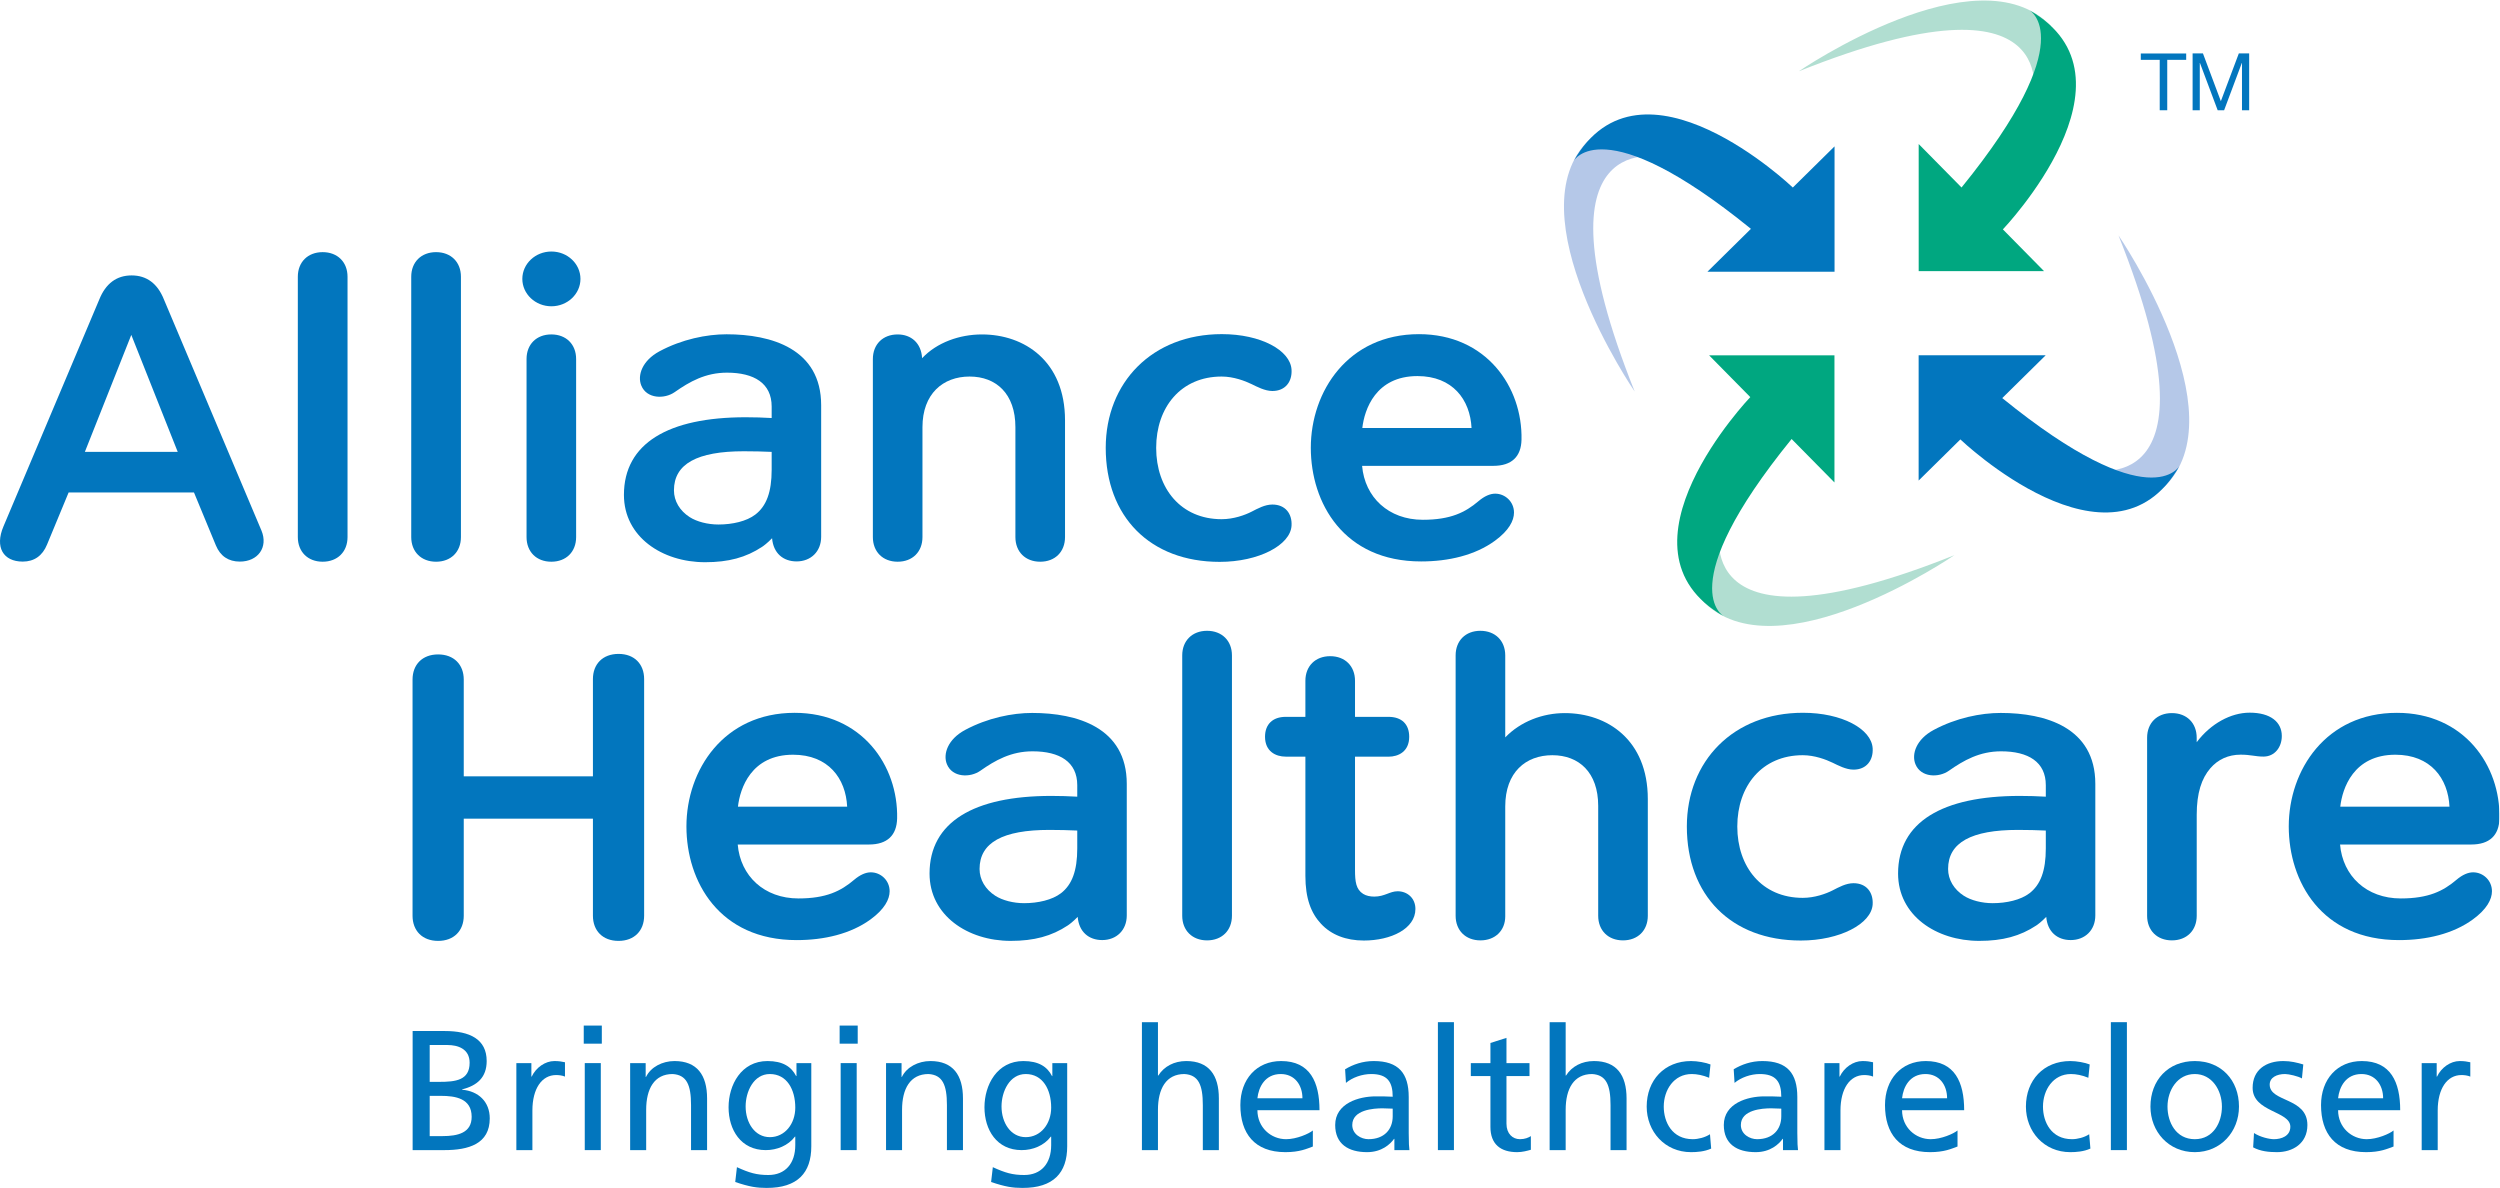 <?xml version="1.0" encoding="UTF-8"?> <svg xmlns="http://www.w3.org/2000/svg" width="4615" height="2193" viewBox="0 0 4615 2193" fill="none"><g clip-path="url(#clip0_1067_1254)"><path d="M805.002 465.455C832.378 465.455 850.894 483.716 850.894 510.868V991.449C850.894 1018.67 832.378 1036.93 805.002 1036.93C777.625 1036.93 759.141 1018.67 759.141 991.449V510.868C759.141 483.716 777.625 465.455 805.002 465.455Z" fill="#0276BE"></path><path d="M595.618 465.455C623.026 465.455 641.543 483.716 641.543 510.868V991.449C641.543 1018.67 623.026 1036.93 595.618 1036.93C568.274 1036.93 549.789 1018.67 549.789 991.449V510.868C549.789 483.716 568.274 465.455 595.618 465.455Z" fill="#0276BE"></path><path d="M156.671 834.145H328.068L242.37 618.202L156.671 834.145ZM242.943 508.414C270.766 508.414 290.876 523.424 302.604 552.839L482.765 979.689C495.29 1010.32 476.263 1036.7 442.736 1036.7C421.766 1036.7 406.755 1026.66 398.564 1006.91L358.09 909.1H126.681L86.844 1005.25C78.367 1026.09 62.941 1036.7 42.003 1036.7C5.735 1036.7 -9.69 1009.87 6.277 972.041C6.277 972.041 183.283 552.839 183.219 552.998C195.074 523.424 215.153 508.414 242.943 508.414Z" fill="#0276BE"></path><path d="M972.003 662.754V991.449C972.003 1018.66 990.36 1036.93 1017.74 1036.93C1045.14 1036.93 1063.53 1018.66 1063.53 991.449V662.754C1063.53 635.602 1045.14 617.341 1017.74 617.341C990.36 617.341 972.003 635.602 972.003 662.754ZM1017.9 464.308C1047.47 464.308 1071.53 486.966 1071.53 514.851C1071.53 542.705 1047.47 565.395 1017.9 565.395C988.288 565.395 964.227 542.705 964.227 514.851C964.227 486.966 988.288 464.308 1017.9 464.308Z" fill="#0276BE"></path><path d="M1812.73 617.373C1890.81 617.373 1966.03 666.451 1966.03 776.016V991.449C1966.03 1018.66 1947.64 1036.93 1920.23 1036.93C1892.85 1036.93 1874.43 1018.66 1874.43 991.449V788.54C1874.43 726.938 1838.96 695.101 1789.85 695.101C1740.77 695.101 1702.87 726.938 1702.87 788.54V991.449C1702.87 1018.66 1684.45 1036.93 1657.08 1036.93C1629.7 1036.93 1611.31 1018.66 1611.31 991.449V662.818C1611.31 635.634 1629.7 617.373 1657.08 617.373C1681.81 617.373 1700.64 633.052 1702.21 661.224C1729.58 632.128 1771.36 617.373 1812.73 617.373Z" fill="#0276BE"></path><path d="M2255.5 616.8C2327.5 616.8 2382.09 646.629 2384.19 682.449C2385.5 704.598 2372.72 721.776 2348.82 721.776C2334.92 721.776 2320.17 713.776 2310.35 709.028C2298.3 703.196 2277.2 695.101 2255.15 695.101C2179.94 695.101 2134.3 751.796 2134.3 826.783C2134.3 901.738 2179.94 958.433 2255.15 958.433C2277.2 958.433 2298.11 950.88 2310.35 944.602C2321.7 938.802 2334.92 931.376 2348.82 931.376C2372.72 931.376 2385.5 948.331 2384.19 970.448C2382.09 1006.3 2323.54 1037.21 2251.55 1037.21C2123.02 1037.21 2041.18 953.653 2041.18 826.783C2041.18 706.032 2126.97 616.8 2255.5 616.8Z" fill="#0276BE"></path><path d="M2514.83 790.134H2716.47C2713.95 737.933 2681.67 694.241 2616.65 694.241C2539.17 694.241 2518.71 756.289 2514.83 790.134ZM2619.39 616.863C2743.27 616.863 2810.83 713.967 2808.7 811.868C2808 842.877 2790.6 859.958 2756.69 859.958H2514.44C2519.38 917.896 2563.17 959.516 2626.5 959.516C2677.94 959.516 2704.96 945.781 2729.15 925.257C2740.4 915.697 2750.92 911.299 2760.1 911.299C2778.58 911.299 2794.84 926.245 2794.84 946.195C2794.84 961.301 2785.27 979.466 2759.81 998.109C2723.03 1025.04 2673.89 1036.42 2623.34 1036.42C2480.28 1036.42 2419.76 928.38 2419.76 826.624C2419.76 722.381 2488.5 616.863 2619.39 616.863Z" fill="#0276BE"></path><path d="M1515.86 748.036V990.939C1515.86 1018.09 1496.84 1036.38 1470.48 1036.38C1445.85 1036.38 1427.49 1021.25 1425.26 993.553C1416.59 1002.57 1409.2 1007.93 1406.96 1009.36C1377.13 1029.15 1344.75 1037.85 1301.63 1037.85C1222.25 1037.85 1151.78 990.939 1151.78 913.594C1151.78 818.37 1233.69 770.248 1376.4 770.248C1393.45 770.248 1408.21 770.758 1424.49 771.682V750.458C1424.49 707.467 1392.08 687.931 1341.98 687.931C1302.27 687.931 1272.98 704.567 1245.54 723.815C1226.77 737.009 1193.91 736.467 1183.84 711.737C1176.13 692.871 1185.66 665.591 1217.27 648.573C1258.86 626.233 1304.41 617.087 1341.22 617.087C1423.82 617.087 1515.86 643.793 1515.86 748.036ZM1244.11 905.149C1244.11 925.003 1254.94 942.881 1273.05 954.513C1286.37 963.118 1306.54 968.249 1326.3 968.249C1352.15 968.249 1378.19 962.289 1394.31 949.924C1414.77 934.277 1424.49 908.399 1424.49 867.193V834.177C1407.86 833.476 1392.69 833.03 1373.05 833.03C1287.2 833.03 1244.11 856.166 1244.11 905.149Z" fill="#0276BE"></path><path d="M2517.67 1736.22C2484.49 1736.22 2457.5 1725.55 2438.85 1705.6C2420.14 1685.65 2409.75 1658.56 2409.75 1616.81V1396.85L2373.45 1396.76C2354.97 1396.76 2335.24 1387.1 2335.24 1360.01C2335.24 1336.97 2349.52 1323.3 2373.45 1323.3H2409.75V1256.76C2409.75 1229.57 2428.14 1211.31 2455.52 1211.31C2482.93 1211.31 2501.35 1229.57 2501.35 1256.76V1323.3H2563.11C2587.46 1323.3 2601.39 1336.75 2601.39 1360.11C2601.39 1387.23 2581.63 1396.85 2563.11 1396.85H2501.35V1605.97C2501.35 1627.8 2503.26 1641.92 2516.42 1650.14C2521.9 1653.59 2529.33 1655.12 2536.82 1655.12C2556.2 1655.12 2565.53 1645.27 2580.1 1645.27C2597.69 1645.27 2612.86 1657.76 2612.86 1677.97C2612.86 1714.46 2567.86 1736.22 2517.67 1736.22Z" fill="#0276BE"></path><path d="M2228.25 1164.46C2255.63 1164.46 2274.18 1182.73 2274.18 1209.88V1690.46C2274.18 1717.64 2255.63 1735.94 2228.25 1735.94C2200.88 1735.94 2182.39 1717.64 2182.39 1690.46V1209.88C2182.39 1182.73 2200.88 1164.46 2228.25 1164.46Z" fill="#0276BE"></path><path d="M3041.86 1475.03V1690.46C3041.86 1717.64 3023.44 1735.94 2996.03 1735.94C2968.66 1735.94 2950.27 1717.64 2950.27 1690.46V1487.55C2950.27 1425.95 2914.77 1394.11 2865.65 1394.11C2816.61 1394.11 2778.68 1425.47 2778.68 1488.73V1691.64C2778.68 1717.64 2760.26 1735.94 2732.88 1735.94C2705.51 1735.94 2687.09 1717.64 2687.09 1690.46V1209.88C2687.09 1182.73 2705.38 1164.46 2732.72 1164.46C2760.13 1164.46 2778.68 1182.73 2778.68 1209.88V1361.22C2806.76 1332.09 2847.49 1316.38 2888.57 1316.38C2966.62 1316.38 3041.86 1365.43 3041.86 1475.03Z" fill="#0276BE"></path><path d="M1362.25 1489.11H1563.86C1561.34 1436.94 1529.09 1393.22 1464.04 1393.22C1386.57 1393.22 1366.1 1455.3 1362.25 1489.11ZM1466.81 1315.87C1590.66 1315.87 1658.26 1412.98 1656.09 1510.85C1655.39 1541.89 1637.99 1558.97 1604.08 1558.97H1361.83C1366.77 1616.91 1410.56 1658.53 1473.92 1658.53C1525.36 1658.53 1552.38 1644.79 1576.54 1624.27C1587.82 1614.67 1598.31 1610.31 1607.52 1610.31C1625.97 1610.31 1642.23 1625.22 1642.26 1645.17C1642.26 1660.31 1632.67 1678.48 1607.2 1697.12C1570.42 1724.02 1521.28 1735.43 1470.77 1735.43C1327.67 1735.43 1267.15 1627.39 1267.15 1525.6C1267.15 1421.39 1335.89 1315.87 1466.81 1315.87Z" fill="#0276BE"></path><mask id="mask0_1067_1254" style="mask-type:luminance" maskUnits="userSpaceOnUse" x="4218" y="1314" width="397" height="425"><path d="M4218.05 1314.5H4614.01V1738.74H4218.05V1314.5Z" fill="white"></path></mask><g mask="url(#mask0_1067_1254)"><path d="M4320.14 1489.11H4521.74C4519.23 1436.94 4486.97 1393.22 4421.93 1393.22C4344.45 1393.22 4324.02 1455.3 4320.14 1489.11ZM4424.7 1315.87C4548.55 1315.87 4616.14 1412.98 4613.98 1510.85C4613.31 1541.89 4595.87 1558.97 4561.96 1558.97H4319.75C4324.66 1616.91 4368.45 1658.53 4431.78 1658.53C4483.25 1658.53 4510.27 1644.79 4534.43 1624.27C4545.71 1614.67 4556.2 1610.31 4565.41 1610.31C4583.86 1610.31 4600.11 1625.22 4600.15 1645.17C4600.15 1660.31 4590.55 1678.48 4565.09 1697.12C4528.31 1724.02 4479.17 1735.43 4428.65 1735.43C4285.56 1735.43 4225.04 1627.39 4225.04 1525.6C4225.04 1421.39 4293.78 1315.87 4424.7 1315.87Z" fill="#0276BE"></path></g><path d="M3328.25 1315.78C3400.24 1315.78 3454.84 1345.61 3456.94 1381.46C3458.21 1403.58 3445.47 1420.75 3421.56 1420.75C3407.67 1420.75 3392.91 1412.75 3383.1 1408.04C3371.05 1402.21 3349.95 1394.11 3327.9 1394.11C3252.68 1394.11 3207.05 1450.77 3207.05 1525.76C3207.05 1600.72 3252.68 1657.44 3327.9 1657.44C3349.95 1657.44 3370.83 1649.89 3383.1 1643.61C3394.44 1637.81 3407.67 1630.39 3421.56 1630.39C3445.47 1630.39 3458.21 1647.31 3456.94 1669.46C3454.84 1705.31 3396.29 1736.22 3324.3 1736.22C3195.76 1736.22 3113.92 1652.66 3113.92 1525.76C3113.92 1405.01 3199.72 1315.78 3328.25 1315.78Z" fill="#0276BE"></path><path d="M2080.02 1447.04V1689.92C2080.02 1717.1 2061 1735.36 2034.64 1735.36C2010.01 1735.36 1991.65 1720.26 1989.42 1692.53C1980.75 1701.58 1973.36 1706.93 1971.12 1708.37C1941.29 1728.13 1908.88 1736.86 1865.79 1736.86C1786.41 1736.86 1715.94 1689.95 1715.94 1612.57C1715.94 1517.38 1797.85 1469.26 1940.56 1469.26C1957.61 1469.26 1972.37 1469.77 1988.62 1470.66V1449.43C1988.62 1406.48 1956.24 1386.94 1906.14 1386.94C1866.43 1386.94 1837.14 1403.54 1809.7 1422.82C1790.93 1436.02 1758.07 1435.48 1748 1410.75C1740.29 1391.85 1749.82 1364.57 1781.43 1347.58C1823.02 1325.24 1868.57 1316.1 1905.38 1316.1C1987.98 1316.1 2080.02 1342.8 2080.02 1447.04ZM1808.27 1604.13C1808.27 1623.98 1819.1 1641.89 1837.21 1653.52C1850.53 1662.09 1870.67 1667.26 1890.46 1667.26C1916.31 1667.26 1942.31 1661.3 1958.47 1648.93C1978.93 1633.25 1988.62 1607.41 1988.62 1566.2V1533.19C1972.02 1532.48 1956.85 1532.01 1937.21 1532.01C1851.39 1532.01 1808.27 1555.18 1808.27 1604.13Z" fill="#0276BE"></path><path d="M3867.96 1447.04V1689.92C3867.96 1717.1 3848.94 1735.36 3822.55 1735.36C3797.91 1735.36 3779.59 1720.26 3777.36 1692.53C3768.69 1701.58 3761.29 1706.93 3759.06 1708.37C3729.23 1728.13 3696.82 1736.86 3653.7 1736.86C3574.34 1736.86 3503.85 1689.95 3503.85 1612.57C3503.85 1517.38 3585.79 1469.26 3728.5 1469.26C3745.52 1469.26 3760.27 1469.77 3776.56 1470.66V1449.43C3776.56 1406.48 3744.18 1386.94 3694.08 1386.94C3654.34 1386.94 3625.08 1403.54 3597.61 1422.82C3578.87 1436.02 3545.98 1435.48 3535.91 1410.75C3528.23 1391.85 3537.76 1364.57 3569.37 1347.58C3610.96 1325.24 3656.5 1316.1 3693.31 1316.1C3775.89 1316.1 3867.96 1342.8 3867.96 1447.04ZM3596.18 1604.13C3596.18 1623.98 3607.04 1641.89 3625.14 1653.52C3638.47 1662.09 3658.61 1667.26 3678.4 1667.26C3704.25 1667.26 3730.25 1661.3 3746.41 1648.93C3766.87 1633.25 3776.56 1607.41 3776.56 1566.2V1533.19C3759.95 1532.48 3744.75 1532.01 3725.15 1532.01C3639.3 1532.01 3596.18 1555.18 3596.18 1604.13Z" fill="#0276BE"></path><path d="M4152.91 1315.59C4191.48 1315.59 4212.22 1332.99 4212.22 1358.61C4212.22 1379.42 4199 1396.66 4178.38 1396.66C4163.34 1396.66 4154.99 1393.12 4136.18 1393.12C4113.11 1393.12 4094.18 1402.21 4080.41 1418.08C4064.16 1436.81 4055.14 1463.87 4055.14 1503.96V1690.46C4055.14 1717.64 4036.72 1735.93 4009.34 1735.93C3981.96 1735.93 3963.57 1717.64 3963.57 1690.46V1361.83C3963.57 1334.64 3981.96 1316.38 4009.34 1316.38C4036.72 1316.38 4055.1 1334.64 4055.1 1361.83V1370.08C4081.11 1335.66 4118.27 1315.59 4152.91 1315.59Z" fill="#0276BE"></path><path d="M1141.87 1207.11C1171.12 1207.11 1189.07 1225.97 1189.07 1253.51V1690.46C1189.07 1717.99 1171.03 1736.89 1141.77 1736.89C1112.48 1736.89 1094.54 1717.99 1094.54 1690.46V1511.23H856.089V1690.46C856.089 1717.99 838.05 1736.89 808.794 1736.89C779.505 1736.89 761.562 1717.99 761.562 1690.46V1254.49C761.562 1226.96 779.505 1208.06 808.794 1208.06C838.05 1208.06 856.089 1226.96 856.089 1254.49V1433.12H1094.54V1253.51C1094.54 1225.97 1112.58 1207.11 1141.87 1207.11Z" fill="#0276BE"></path><path d="M3320.6 131.598C3320.6 131.598 3650.64 -94.32 3786.09 48.102C3786.09 48.102 3769.61 151.516 3752.34 186.125C3752.34 186.125 3819.39 -68.124 3320.6 131.598Z" fill="#B1DED1"></path><path d="M3541.9 265.862V500.48H3773.25L3697.3 423.421C3697.3 423.421 3965.14 142.976 3745.97 18.783C3745.97 18.783 3844.76 70.57 3621 346.107L3541.9 265.862Z" fill="#00A780"></path><path d="M3910.7 434.511C3910.7 434.511 4136.6 764.544 3994.17 899.89C3994.17 899.89 3890.75 883.51 3856.14 866.205C3856.14 866.205 4110.37 933.257 3910.7 434.511Z" fill="#B5C8E8"></path><path d="M3776.4 655.775H3541.8V887.111L3618.83 811.167C3618.83 811.167 3899.29 1078.99 4023.46 859.863C4023.46 859.863 3971.67 958.624 3696.15 734.874L3776.4 655.775Z" fill="#0276BE"></path><path d="M3607.71 1024.88C3607.71 1024.88 3277.67 1250.8 3142.22 1108.38C3142.22 1108.38 3158.66 1004.96 3175.94 970.384C3175.94 970.384 3108.95 1224.6 3607.71 1024.88Z" fill="#B1DED1"></path><path d="M3386.41 890.616V655.998H3155.07L3231.04 733.057C3231.04 733.057 2963.18 1013.5 3182.31 1137.66C3182.31 1137.66 3083.55 1085.91 3307.31 810.402L3386.41 890.616Z" fill="#00A780"></path><path d="M3017.67 722.828C3017.67 722.828 2791.78 392.795 2934.21 257.385C2934.21 257.385 3037.62 273.829 3072.2 291.102C3072.2 291.102 2817.98 224.082 3017.67 722.828Z" fill="#B5C8E8"></path><path d="M3151.97 501.563H3386.57V270.228L3309.54 346.171C3309.54 346.171 3029.08 78.346 2904.88 297.476C2904.88 297.476 2956.67 198.714 3232.19 422.433L3151.97 501.563Z" fill="#0276BE"></path><path d="M793.21 2097.26H816.826C845.19 2097.26 870.686 2091.27 870.686 2061.67C870.686 2027.66 840.792 2022.95 813.703 2022.95H793.21V2097.26ZM793.21 1997.13H810.547C841.079 1997.13 866.926 1994.3 866.926 1961.85C866.926 1935.72 844.553 1929.12 826.291 1929.12H793.21V1997.13ZM761.723 1903.28H821.256C866.926 1903.28 898.413 1918.1 898.413 1958.7C898.413 1988.94 880.757 2004.08 853.062 2010.99V2011.63C882.988 2014.15 904.086 2033.65 904.086 2064.53C904.086 2111.76 865.013 2123.11 820.3 2123.11H761.723V1903.28Z" fill="#0276BE"></path><path d="M953.199 1962.49H980.926V1987.38H981.532C989.404 1970.68 1006.42 1958.7 1023.41 1958.7C1032.24 1958.7 1036.67 1959.65 1042.95 1960.93V1987.38C1037.59 1985.18 1031.6 1984.54 1026.56 1984.54C1000.11 1984.54 982.806 2009.72 982.806 2050.03V2123.11H953.199V1962.49Z" fill="#0276BE"></path><path d="M1079.47 1962.49H1109.07V2123.11H1079.47V1962.49ZM1110.95 1926.61H1077.59V1893.21H1110.95V1926.61Z" fill="#0276BE"></path><path d="M1163.25 1962.49H1191.91V1988.02H1192.54C1201.34 1969.72 1222.76 1958.7 1245.13 1958.7C1286.69 1958.7 1305.27 1984.54 1305.27 2027.66V2123.11H1275.66V2039.96C1275.66 2002.49 1267.47 1984.23 1241.65 1982.66C1207.97 1982.66 1192.83 2009.72 1192.83 2048.76V2123.11H1163.25V1962.49Z" fill="#0276BE"></path><mask id="mask1_1067_1254" style="mask-type:luminance" maskUnits="userSpaceOnUse" x="1338" y="1950" width="164" height="243"><path d="M1338.03 1950.86H1501.2V2193H1338.03V1950.86Z" fill="white"></path></mask><g mask="url(#mask1_1067_1254)"><path d="M1468.09 2044.68C1468.09 2011.31 1452.66 1982.66 1421.14 1982.66C1391.25 1982.66 1376.43 2015.07 1376.43 2042.48C1376.43 2072.72 1393.45 2099.18 1421.14 2099.18C1448.87 2099.18 1468.09 2074.6 1468.09 2044.68ZM1497.66 2116.16C1497.66 2164.98 1472.49 2193 1414.86 2193C1397.85 2193 1383.06 2190.8 1357.24 2181.97L1360.37 2154.6C1383.06 2164.98 1396.6 2169.06 1418.34 2169.06C1449.47 2169.06 1468.09 2147.97 1468.09 2113.96V2098.22H1467.45C1454.83 2114.92 1434.05 2123.11 1413.59 2123.11C1367.63 2123.11 1344.94 2085.63 1344.94 2044.04C1344.94 2002.8 1368.24 1958.7 1416.74 1958.7C1445.08 1958.7 1460.82 1969.12 1469.65 1986.42H1470.29V1962.49H1497.66V2116.16Z" fill="#0276BE"></path></g><path d="M1551.85 1962.49H1581.45V2123.11H1551.85V1962.49ZM1583.33 1926.61H1549.96V1893.21H1583.33V1926.61Z" fill="#0276BE"></path><path d="M1635.63 1962.49H1664.28V1988.02H1664.89C1673.71 1969.72 1695.13 1958.7 1717.5 1958.7C1759.06 1958.7 1777.64 1984.54 1777.64 2027.66V2123.11H1748.03V2039.96C1748.03 2002.49 1739.84 1984.23 1714.03 1982.66C1680.34 1982.66 1665.2 2009.72 1665.2 2048.76V2123.11H1635.63V1962.49Z" fill="#0276BE"></path><mask id="mask2_1067_1254" style="mask-type:luminance" maskUnits="userSpaceOnUse" x="1811" y="1950" width="164" height="243"><path d="M1811.23 1950.86H1974.41V2193H1811.23V1950.86Z" fill="white"></path></mask><g mask="url(#mask2_1067_1254)"><path d="M1940.47 2044.68C1940.47 2011.31 1925.01 1982.66 1893.52 1982.66C1863.63 1982.66 1848.81 2015.07 1848.81 2042.48C1848.81 2072.72 1865.83 2099.18 1893.52 2099.18C1921.22 2099.18 1940.47 2074.6 1940.47 2044.68ZM1970.04 2116.16C1970.04 2164.98 1944.86 2193 1887.21 2193C1870.22 2193 1855.44 2190.8 1829.59 2181.97L1832.75 2154.6C1855.44 2164.98 1868.95 2169.06 1890.69 2169.06C1921.85 2169.06 1940.47 2147.97 1940.47 2113.96V2098.22H1939.83C1927.21 2114.92 1906.43 2123.11 1885.97 2123.11C1839.98 2123.11 1817.32 2085.63 1817.32 2044.04C1817.32 2002.8 1840.62 1958.7 1889.12 1958.7C1917.46 1958.7 1933.2 1969.12 1942.03 1986.42H1942.63V1962.49H1970.04V2116.16Z" fill="#0276BE"></path></g><path d="M2107.98 1886.93H2137.58V1985.47H2138.22C2148.93 1968.48 2167.51 1958.7 2189.85 1958.7C2231.44 1958.7 2250.02 1984.54 2250.02 2027.66V2123.11H2220.41V2039.96C2220.41 2002.49 2212.22 1984.23 2186.41 1982.66C2152.69 1982.66 2137.58 2009.72 2137.58 2048.76V2123.11H2107.98V1886.93Z" fill="#0276BE"></path><path d="M2404.3 2027.34C2404.3 2002.8 2389.83 1982.66 2364.31 1982.66C2335.34 1982.66 2323.39 2006.6 2321.19 2027.34H2404.3ZM2423.52 2116.48C2412.21 2120.59 2399.27 2126.87 2372.85 2126.87C2315.83 2126.87 2289.7 2092.23 2289.7 2039.96C2289.7 1992.42 2319.59 1958.7 2364.94 1958.7C2418.49 1958.7 2435.79 1997.77 2435.79 2049.4H2321.19C2321.19 2081.2 2346.05 2102.94 2374.09 2102.94C2393.63 2102.94 2416.29 2092.87 2423.52 2086.87V2116.48Z" fill="#0276BE"></path><path d="M2570.92 2046.56C2564.61 2046.56 2558.3 2045.95 2552.02 2045.95C2535.96 2045.95 2496.28 2048.47 2496.28 2076.8C2496.28 2093.82 2512.66 2102.94 2526.18 2102.94C2555.46 2102.94 2570.92 2084.68 2570.92 2060.74V2046.56ZM2483.06 1973.84C2497.84 1965.01 2515.47 1958.7 2535.96 1958.7C2581.92 1958.7 2600.5 1981.39 2600.5 2025.14V2091.59C2600.5 2109.88 2601.13 2118.36 2601.77 2123.11H2574.04V2102.3H2573.44C2566.49 2112.08 2550.75 2126.87 2523.66 2126.87C2489.01 2126.87 2464.76 2111.76 2464.76 2076.8C2464.76 2036.49 2508.87 2023.9 2539.4 2023.9C2551.07 2023.9 2559.26 2023.9 2570.92 2024.54C2570.92 1996.81 2560.82 1982.66 2531.24 1982.66C2514.54 1982.66 2496.57 1988.94 2484.62 1999.01L2483.06 1973.84Z" fill="#0276BE"></path><path d="M2654.36 1886.93H2683.96V2123.11H2654.36V1886.93Z" fill="#0276BE"></path><path d="M2823.46 1986.42H2780.94V2074.29C2780.94 2092.87 2792.29 2102.94 2805.83 2102.94C2814.98 2102.94 2821.57 2100.1 2825.97 2097.26V2122.47C2819.38 2124.35 2810.23 2126.87 2800.8 2126.87C2770.23 2126.87 2751.33 2112.4 2751.33 2080.28V1986.42H2715.13V1962.49H2751.33V1925.33L2780.94 1915.9V1962.49H2823.46V1986.42Z" fill="#0276BE"></path><path d="M2860.62 1886.93H2890.22V1985.47H2890.86C2901.57 1968.48 2920.15 1958.7 2942.49 1958.7C2984.08 1958.7 3002.63 1984.54 3002.63 2027.66V2123.11H2973.05V2039.96C2973.05 2002.49 2964.83 1984.23 2939.02 1982.66C2905.33 1982.66 2890.22 2009.72 2890.22 2048.76V2123.11H2860.62V1886.93Z" fill="#0276BE"></path><path d="M3155.06 1989.58C3143.72 1984.83 3132.37 1982.66 3122.94 1982.66C3089.86 1982.66 3071.28 2012.24 3071.28 2042.8C3071.28 2071.45 3086.7 2102.94 3124.82 2102.94C3134.92 2102.94 3147.48 2099.78 3156.62 2093.82L3158.82 2120.27C3146.55 2125.91 3132.37 2126.87 3121.66 2126.87C3073.19 2126.87 3039.79 2088.79 3039.79 2042.8C3039.79 1993.98 3072.55 1958.7 3121.66 1958.7C3133.65 1958.7 3149.07 1961.57 3157.58 1965.01L3155.06 1989.58Z" fill="#0276BE"></path><path d="M3288.25 2046.56C3281.97 2046.56 3275.66 2045.95 3269.38 2045.95C3253.32 2045.95 3213.64 2048.47 3213.64 2076.8C3213.64 2093.82 3229.99 2102.94 3243.53 2102.94C3272.82 2102.94 3288.25 2084.68 3288.25 2060.74V2046.56ZM3200.41 1973.84C3215.2 1965.01 3232.83 1958.7 3253.32 1958.7C3299.27 1958.7 3317.85 1981.39 3317.85 2025.14V2091.59C3317.85 2109.88 3318.49 2118.36 3319.13 2123.11H3291.4V2102.3H3290.77C3283.85 2112.08 3268.11 2126.87 3241.02 2126.87C3206.37 2126.87 3182.15 2111.76 3182.15 2076.8C3182.15 2036.49 3226.23 2023.9 3256.76 2023.9C3268.42 2023.9 3276.62 2023.9 3288.25 2024.54C3288.25 1996.81 3278.18 1982.66 3248.57 1982.66C3231.9 1982.66 3213.96 1988.94 3201.98 1999.01L3200.41 1973.84Z" fill="#0276BE"></path><path d="M3367.92 1962.49H3395.65V1987.38H3396.25C3404.16 1970.68 3421.14 1958.7 3438.16 1958.7C3446.96 1958.7 3451.39 1959.65 3457.67 1960.93V1987.38C3452.31 1985.18 3446.32 1984.54 3441.32 1984.54C3414.87 1984.54 3397.53 2009.72 3397.53 2050.03V2123.11H3367.92V1962.49Z" fill="#0276BE"></path><path d="M3594.33 2027.34C3594.33 2002.8 3579.86 1982.66 3554.36 1982.66C3525.39 1982.66 3513.41 2006.6 3511.21 2027.34H3594.33ZM3613.58 2116.48C3602.23 2120.59 3589.32 2126.87 3562.87 2126.87C3505.86 2126.87 3479.72 2092.23 3479.72 2039.96C3479.72 1992.42 3509.65 1958.7 3554.97 1958.7C3608.51 1958.7 3625.85 1997.77 3625.85 2049.4H3511.21C3511.21 2081.2 3536.1 2102.94 3564.11 2102.94C3583.65 2102.94 3606.31 2092.87 3613.58 2086.87V2116.48Z" fill="#0276BE"></path><path d="M3855.09 1989.58C3843.78 1984.83 3832.43 1982.66 3822.96 1982.66C3789.92 1982.66 3771.34 2012.24 3771.34 2042.8C3771.34 2071.45 3786.76 2102.94 3824.88 2102.94C3834.95 2102.94 3847.54 2099.78 3856.65 2093.82L3858.88 2120.27C3846.58 2125.91 3832.43 2126.87 3821.72 2126.87C3773.22 2126.87 3739.85 2088.79 3739.85 2042.8C3739.85 1993.98 3772.58 1958.7 3821.72 1958.7C3833.67 1958.7 3849.1 1961.57 3857.61 1965.01L3855.09 1989.58Z" fill="#0276BE"></path><path d="M3896.65 1886.93H3926.26V2123.11H3896.65V1886.93Z" fill="#0276BE"></path><path d="M4051.6 2102.94C4086.24 2102.94 4101.67 2071.45 4101.67 2042.8C4101.67 2012.24 4083.09 1982.66 4051.6 1982.66C4019.79 1982.66 4001.21 2012.24 4001.21 2042.8C4001.21 2071.45 4016.64 2102.94 4051.6 2102.94ZM4051.6 1958.7C4100.39 1958.7 4133.16 1993.98 4133.16 2042.8C4133.16 2088.79 4099.79 2126.87 4051.6 2126.87C4003.09 2126.87 3969.73 2088.79 3969.73 2042.8C3969.73 1993.98 4002.49 1958.7 4051.6 1958.7Z" fill="#0276BE"></path><path d="M4160.88 2091.59C4172.51 2099.18 4189.21 2102.94 4197.72 2102.94C4211.27 2102.94 4227.97 2097.26 4227.97 2079.96C4227.97 2050.67 4158.36 2053.19 4158.36 2008.16C4158.36 1974.76 4183.22 1958.7 4215.03 1958.7C4228.89 1958.7 4240.24 1961.57 4251.87 1965.01L4249.38 1990.82C4242.76 1986.74 4225.13 1982.66 4218.18 1982.66C4203.08 1982.66 4189.85 1988.94 4189.85 2002.17C4189.85 2034.93 4259.45 2025.46 4259.45 2076.8C4259.45 2111.13 4232.05 2126.87 4203.4 2126.87C4188.29 2126.87 4172.83 2125.31 4159.32 2118.04L4160.88 2091.59Z" fill="#0276BE"></path><path d="M4399.24 2027.34C4399.24 2002.8 4384.77 1982.66 4359.27 1982.66C4330.3 1982.66 4318.32 2006.6 4316.12 2027.34H4399.24ZM4418.49 2116.48C4407.14 2120.59 4394.23 2126.87 4367.78 2126.87C4310.77 2126.87 4284.63 2092.23 4284.63 2039.96C4284.63 1992.42 4314.56 1958.7 4359.88 1958.7C4413.42 1958.7 4430.76 1997.77 4430.76 2049.4H4316.12C4316.12 2081.2 4341.01 2102.94 4369.02 2102.94C4388.56 2102.94 4411.22 2092.87 4418.49 2086.87V2116.48Z" fill="#0276BE"></path><path d="M4470.43 1962.49H4498.13V1987.38H4498.77C4506.64 1970.68 4523.66 1958.7 4540.64 1958.7C4549.47 1958.7 4553.87 1959.65 4560.18 1960.93V1987.38C4554.83 1985.18 4548.83 1984.54 4543.8 1984.54C4517.35 1984.54 4500.01 2009.72 4500.01 2050.03V2123.11H4470.43V1962.49Z" fill="#0276BE"></path><path d="M3951.91 110.468V98.74H4035.7V110.468H4000.73V203.525H3986.84V110.468H3951.91Z" fill="#0276BE"></path><path d="M4066.64 98.613L4099.69 186.794L4132.87 98.613H4151.96V203.525H4138.7V116.269H4138.41L4105.71 203.525H4093.83L4061.13 116.269H4060.81V203.525H4047.55V98.613H4066.64Z" fill="#0276BE"></path></g><defs><clipPath id="clip0_1067_1254"><rect width="4615" height="2193" fill="white"></rect></clipPath></defs></svg> 